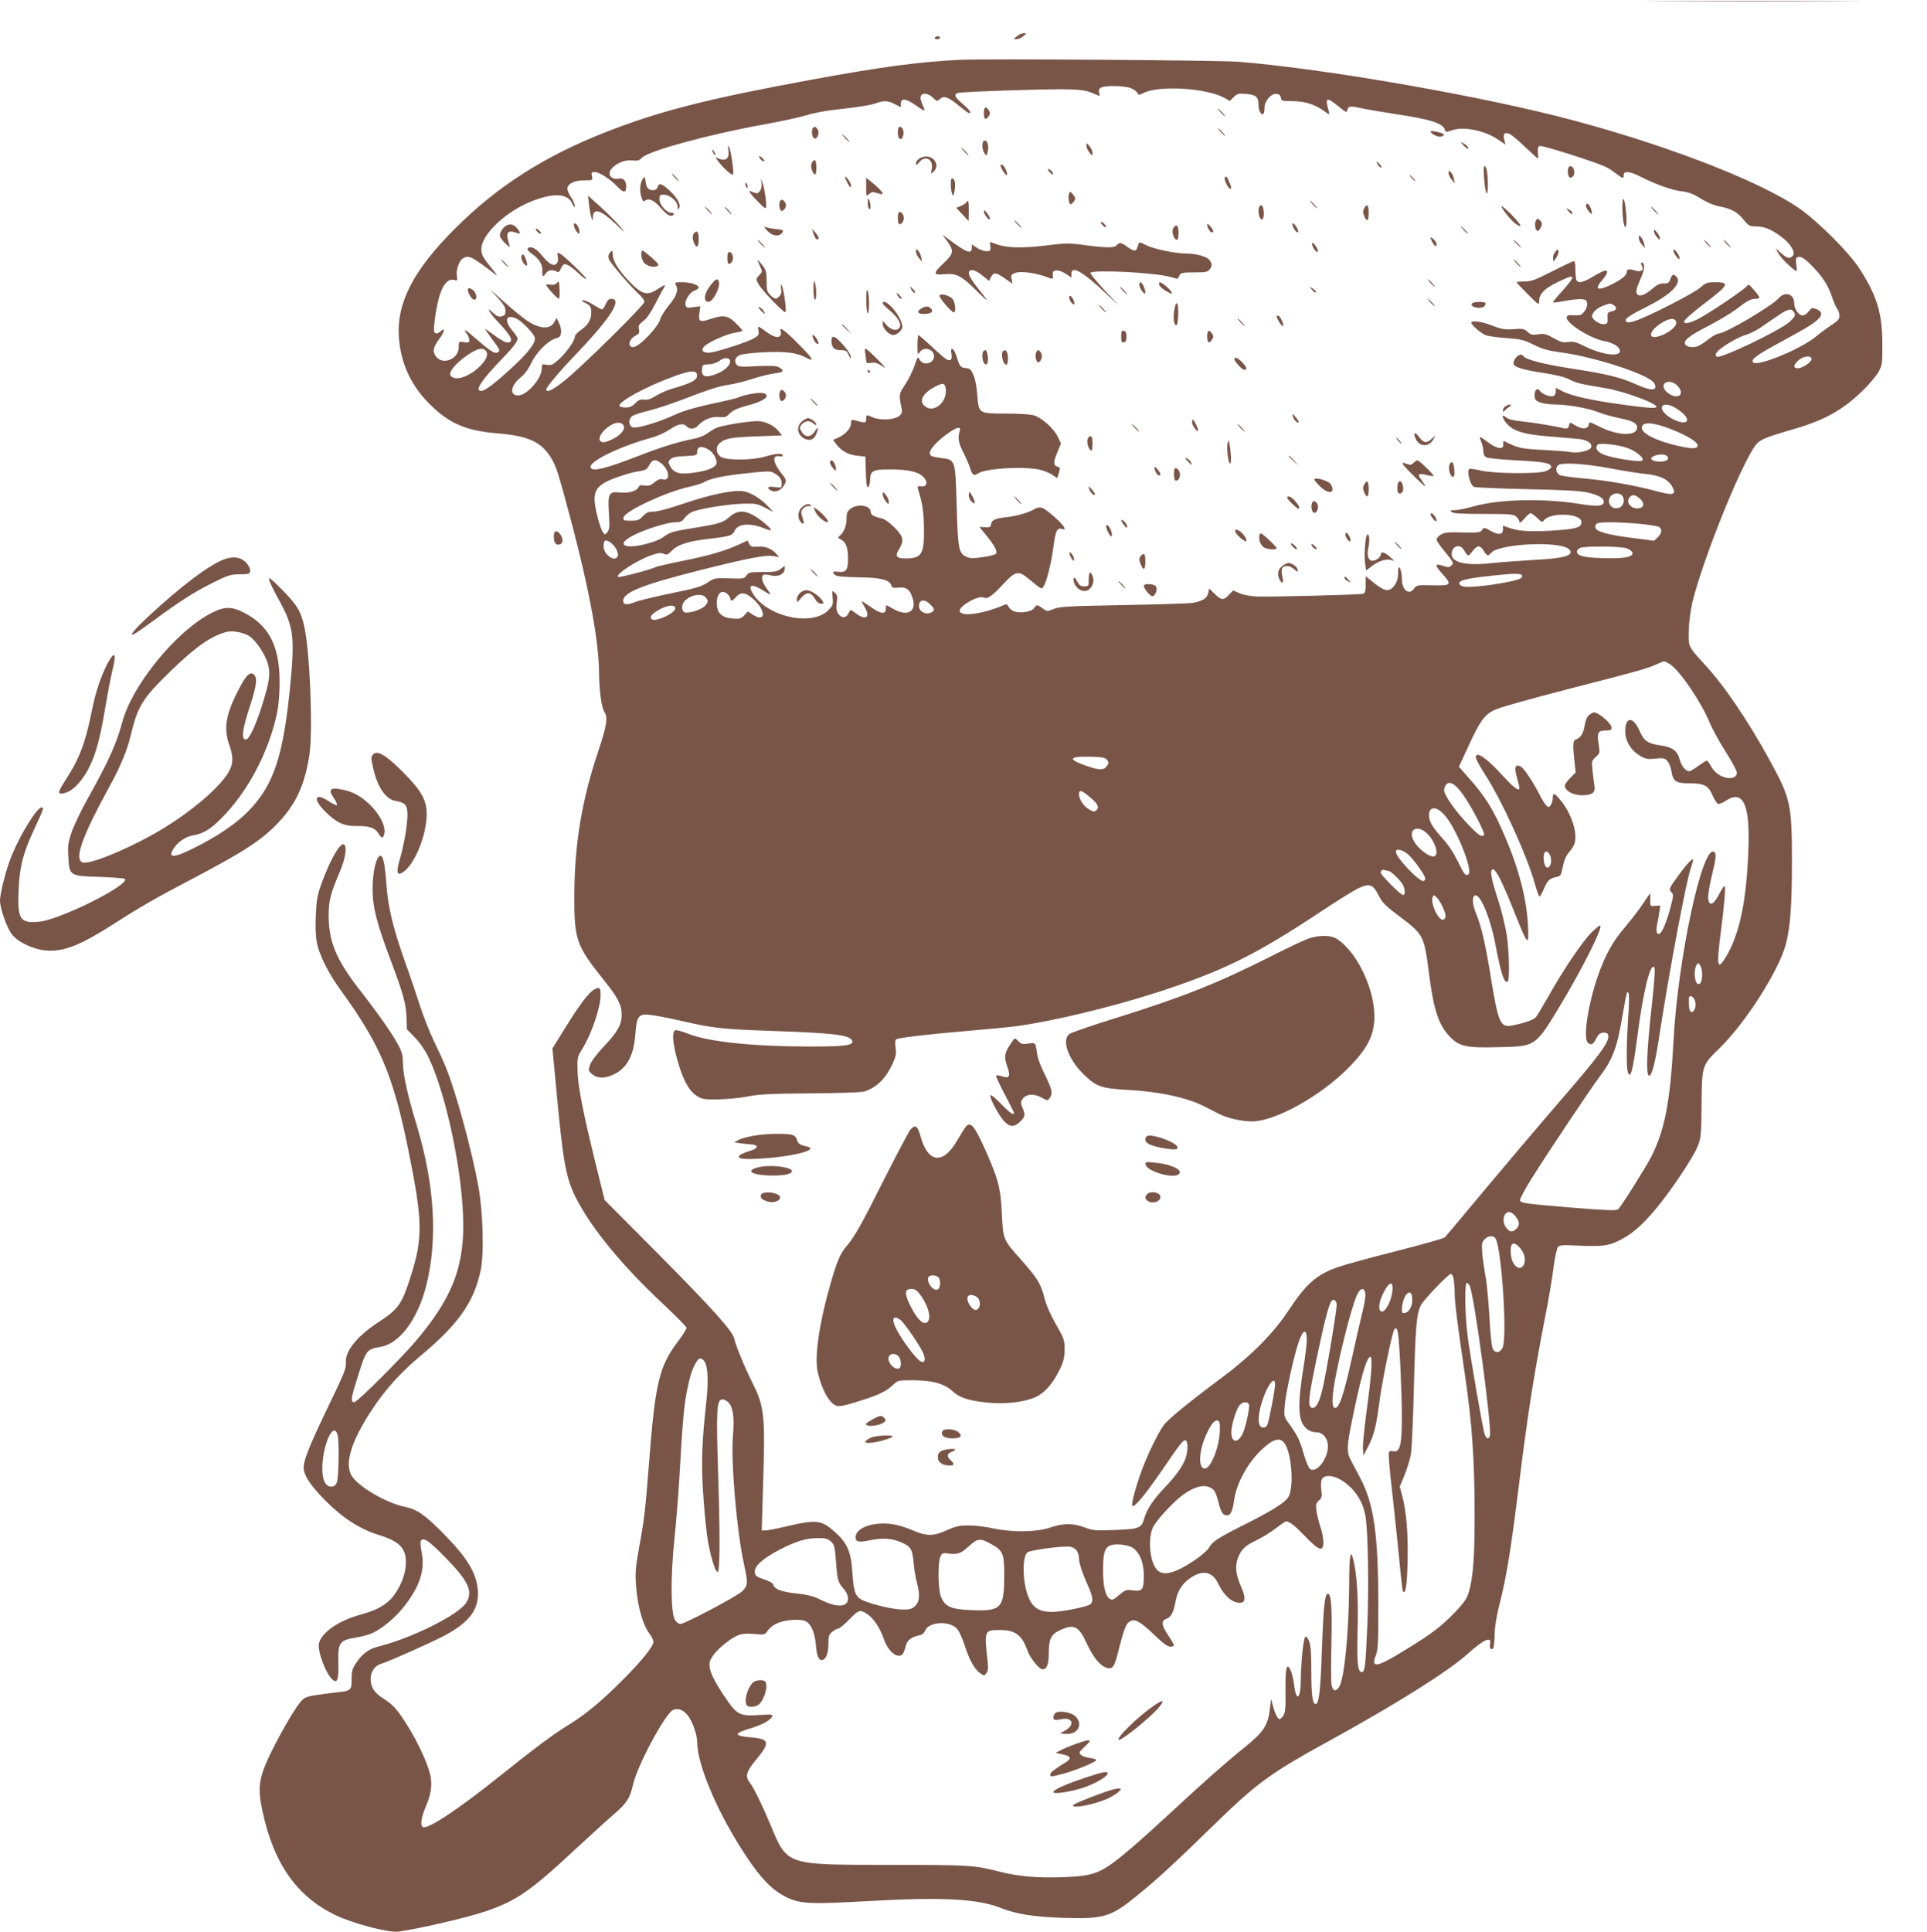 <?xml version="1.0" standalone="no"?>
<!DOCTYPE svg PUBLIC "-//W3C//DTD SVG 20010904//EN"
 "http://www.w3.org/TR/2001/REC-SVG-20010904/DTD/svg10.dtd">
<svg version="1.0" xmlns="http://www.w3.org/2000/svg"
 width="1277pt" height="1280pt" viewBox="0 0 1277 1280"
 preserveAspectRatio="xMidYMid meet">
<g transform="translate(0,1280) scale(0.1,-0.1)"
fill="#795548" stroke="none">
<path d="M11038 12793 c321 -2 843 -2 1160 0 317 1 55 2 -583 2 -638 0 -898
-1 -577 -2z"/>
<path d="M6739 12560 c-24 -19 -24 -19 -3 -20 12 0 32 9 45 20 24 19 24 19 3
20 -12 0 -32 -9 -45 -20z"/>
<path d="M6195 12550 c-3 -5 3 -10 14 -10 12 0 21 5 21 10 0 6 -6 10 -14 10
-8 0 -18 -4 -21 -10z"/>
<path d="M6370 12404 c-275 -13 -527 -46 -1009 -135 -678 -125 -998 -207
-1351 -346 -404 -159 -717 -359 -995 -638 -274 -273 -386 -489 -372 -715 11
-173 79 -322 202 -445 129 -130 242 -179 450 -196 195 -16 281 -52 344 -143
39 -57 52 -91 101 -271 154 -559 229 -946 230 -1175 1 -113 16 -228 35 -256
25 -39 17 -90 -44 -273 -105 -312 -154 -609 -155 -941 -1 -296 12 -333 192
-559 98 -122 121 -167 122 -234 0 -66 -27 -114 -120 -212 -46 -50 -83 -98 -90
-121 -12 -36 -11 -39 14 -61 34 -29 85 -30 143 -2 88 43 132 123 143 262 11
136 20 145 127 129 43 -7 128 -24 188 -38 197 -46 266 -53 580 -64 429 -15
529 -27 543 -67 9 -30 -51 -37 -293 -37 -368 1 -662 32 -792 84 -40 16 -80 27
-88 24 -22 -9 -19 -74 10 -184 36 -134 77 -214 128 -248 38 -25 47 -27 146
-26 58 1 146 9 196 19 75 15 146 19 415 21 197 1 338 6 358 12 82 27 142 86
188 186 21 47 25 65 19 105 -4 30 -3 51 4 55 17 11 225 35 476 56 132 11 276
25 320 31 234 31 626 125 924 221 441 142 660 250 1088 534 111 74 227 146
258 160 72 33 94 25 132 -51 24 -46 45 -68 138 -137 159 -120 163 -128 195
-380 31 -244 65 -344 144 -423 60 -59 107 -69 322 -63 244 6 238 1 414 294
147 247 271 496 255 512 -3 3 -28 -16 -56 -44 -60 -58 -189 -249 -287 -424
-39 -69 -77 -132 -85 -141 -15 -17 -87 -41 -160 -54 -74 -14 -89 21 -137 318
-35 218 -63 338 -96 419 -26 62 -31 113 -12 124 34 21 104 -143 138 -324 37
-195 59 -260 81 -246 15 9 10 209 -7 316 -9 55 -34 155 -55 222 -49 149 -59
206 -35 206 20 0 64 -88 145 -292 86 -215 94 -223 87 -83 -9 179 -60 377 -152
591 -76 179 -131 268 -248 398 l-58 66 63 136 c77 168 105 206 170 239 30 16
241 75 512 145 461 118 509 132 579 165 35 17 37 17 72 -4 66 -41 210 -252
266 -390 16 -39 63 -124 104 -189 42 -66 76 -129 76 -141 0 -30 -32 -44 -78
-32 -43 12 -75 39 -97 81 -9 17 -20 30 -25 30 -5 0 -30 -16 -56 -35 -25 -19
-52 -35 -60 -35 -23 0 -52 36 -63 78 -16 58 -48 82 -125 93 -87 12 -113 30
-143 101 -41 93 -93 90 -93 -7 0 -65 40 -130 101 -164 35 -20 50 -23 100 -17
51 5 61 3 78 -16 11 -11 23 -41 27 -66 10 -69 30 -82 119 -82 98 0 126 -14
154 -80 12 -28 28 -53 36 -56 7 -3 31 6 53 21 115 76 161 -27 148 -335 -13
-337 -59 -551 -149 -701 -57 -93 -63 -64 -34 161 24 185 34 310 25 310 -4 0
-19 -22 -32 -48 -42 -84 -76 -93 -76 -22 0 21 11 85 25 142 28 114 30 144 14
154 -78 48 -241 -711 -269 -1256 -22 -401 -57 -586 -148 -765 -35 -69 -200
-331 -219 -347 -12 -10 -69 -8 -297 10 -324 27 -346 30 -353 49 -3 7 32 73 78
146 109 174 388 592 450 674 84 110 115 191 149 392 29 168 31 174 41 164 6
-6 6 -67 -1 -159 -11 -167 -13 -328 -4 -361 17 -64 35 -1 64 227 38 294 85
489 112 462 8 -8 3 -80 -18 -274 -31 -280 -37 -439 -17 -445 18 -6 41 79 68
257 64 420 179 1032 210 1119 8 24 15 48 15 54 0 18 -46 -31 -105 -114 -55
-76 -57 -81 -40 -99 16 -17 16 -23 -4 -98 -23 -90 -54 -166 -71 -177 -20 -12
-28 13 -19 58 5 23 12 61 15 85 l7 42 -34 -2 c-34 -3 -34 -3 -33 40 0 23 0 42
-1 42 -2 0 -22 -29 -45 -64 -23 -36 -77 -106 -120 -157 -84 -98 -132 -185
-182 -328 -64 -185 -98 -407 -66 -439 20 -20 36 -13 55 26 13 27 25 38 46 40
18 2 29 -2 33 -13 16 -42 -48 -129 -362 -491 -99 -115 -299 -351 -444 -524
-144 -173 -268 -321 -275 -328 -6 -7 -151 -48 -321 -91 -170 -43 -342 -90
-381 -104 -149 -51 -217 -111 -338 -295 -98 -148 -246 -297 -440 -441 -233
-174 -362 -280 -388 -320 -40 -61 -102 -188 -140 -291 -41 -111 -72 -228 -63
-237 13 -13 80 67 187 222 136 199 153 220 167 211 18 -11 14 -86 -8 -135 -23
-50 -64 -106 -131 -176 -77 -82 -118 -143 -135 -201 -20 -70 -31 -75 -201 -81
-121 -5 -138 -4 -195 17 -78 29 -141 29 -233 -2 -90 -30 -249 -31 -375 -4 -47
11 -119 19 -160 19 -63 0 -86 -5 -144 -31 -89 -41 -136 -41 -228 -1 -38 17
-97 35 -130 40 -126 20 -248 -22 -248 -86 0 -32 19 -36 101 -19 79 16 141 12
204 -16 60 -26 72 -45 79 -130 3 -41 13 -100 21 -130 23 -85 20 -132 -11 -161
-22 -20 -35 -24 -88 -23 -60 2 -183 30 -251 58 -55 23 -68 54 -76 182 -8 139
-33 199 -112 270 -94 85 -125 88 -334 39 -58 -14 -116 -25 -130 -25 l-25 0 8
278 c16 492 11 539 -74 709 -51 102 -107 240 -116 283 -10 50 -146 201 -499
557 l-360 362 -59 238 c-85 345 -120 525 -121 624 -2 81 0 89 32 140 61 98
121 275 121 356 0 50 -6 56 -41 38 -36 -19 -98 -100 -197 -261 l-81 -130 25
-265 c45 -489 64 -592 130 -724 102 -202 310 -455 584 -710 82 -77 150 -146
150 -153 0 -7 -24 -45 -54 -85 -129 -171 -154 -275 -196 -822 -24 -308 -31
-366 -67 -560 -20 -112 -24 -157 -19 -228 10 -148 44 -270 92 -334 13 -17 24
-41 24 -51 0 -30 -76 -124 -197 -246 -144 -145 -247 -231 -365 -304 -108 -67
-210 -143 -458 -341 -272 -218 -472 -350 -506 -337 -22 8 -14 63 21 145 38 90
43 160 15 241 -31 93 -95 220 -161 320 -55 84 -78 108 -148 153 -51 33 -74 69
-75 121 -1 48 27 90 68 102 46 13 307 129 407 180 184 94 251 186 234 323 -13
110 -77 210 -236 370 -118 118 -166 151 -248 168 -122 25 -308 134 -351 206
-49 80 -1 234 139 443 86 130 192 247 319 352 252 210 354 357 398 569 22 106
15 380 -15 548 -44 243 -151 636 -219 800 -16 39 -52 117 -80 175 -28 58 -69
164 -92 235 -23 72 -66 200 -97 285 -79 223 -112 360 -123 515 -9 130 -21 185
-39 185 -27 0 -53 -110 -52 -225 0 -115 29 -227 121 -470 83 -220 101 -287
104 -382 l2 -72 56 -58 c34 -36 68 -86 90 -133 120 -255 228 -781 228 -1111 0
-291 -84 -493 -319 -769 -102 -119 -384 -400 -403 -400 -27 0 -23 26 28 186
50 158 56 166 143 180 128 20 249 182 306 408 77 306 55 669 -65 1066 -58 189
-90 334 -90 406 0 49 -6 74 -30 119 -38 72 -129 203 -259 370 -155 200 -203
317 -203 490 0 97 11 141 76 295 35 83 47 162 26 175 -25 16 -93 -102 -150
-260 -27 -76 -33 -109 -37 -207 -4 -73 -1 -141 6 -180 17 -87 76 -205 162
-323 257 -355 343 -556 443 -1045 98 -483 100 -590 15 -855 -55 -173 -81 -211
-207 -292 -139 -90 -223 -190 -220 -265 2 -49 -4 -62 -127 -318 -127 -265
-161 -353 -151 -402 9 -48 55 -112 143 -201 113 -114 229 -189 353 -227 150
-46 191 -97 177 -219 -8 -65 -47 -150 -93 -201 -46 -50 -103 -80 -209 -109
-141 -39 -253 -116 -271 -188 -12 -48 43 -199 88 -240 33 -30 43 -3 40 108 -3
138 7 152 121 170 34 6 80 18 102 28 69 31 161 108 218 184 101 131 134 238
111 353 -6 32 -9 65 -7 71 13 34 52 9 163 -105 155 -158 186 -225 140 -300
-49 -80 -359 -235 -586 -292 -58 -14 -104 -48 -141 -104 -29 -42 -33 -57 -33
-112 0 -75 -3 -77 -110 -88 -36 -4 -96 -12 -133 -18 -62 -10 -72 -15 -102 -52
-46 -57 -156 -253 -212 -376 -58 -131 -65 -194 -34 -338 74 -346 223 -561 476
-687 115 -57 360 -122 426 -113 145 21 460 94 579 135 201 69 295 133 590 408
96 89 209 192 252 229 92 79 112 110 133 202 29 127 209 464 264 494 29 15 67
3 95 -31 33 -39 66 -130 66 -182 1 -154 140 -479 326 -757 98 -148 171 -222
260 -267 98 -48 151 -51 562 -28 479 27 714 14 866 -47 101 -40 222 -59 416
-65 266 -8 311 5 487 149 125 101 247 213 488 448 307 300 386 358 798 584
436 240 778 455 905 570 106 96 161 119 146 61 -6 -25 10 -43 22 -24 4 7 8 49
9 93 1 53 13 123 34 205 43 168 73 351 121 736 61 495 100 750 180 1162 22
110 47 257 55 325 10 71 22 129 30 137 10 10 33 13 87 10 197 -9 239 -6 308
27 90 43 157 100 251 212 103 123 251 345 280 419 21 53 23 75 25 273 2 261 2
262 118 374 172 167 395 516 441 691 29 112 40 260 40 540 0 387 -8 424 -148
679 -143 262 -306 502 -437 641 -67 71 -91 104 -96 131 -11 61 3 213 30 309
81 297 296 829 397 987 35 54 56 64 262 124 211 61 332 129 468 263 42 42 87
96 100 121 22 41 24 56 23 185 0 199 -37 318 -150 493 -69 108 -272 311 -397
399 -270 190 -955 450 -1622 617 -615 153 -1575 316 -2100 357 -130 10 -1663
21 -1835 13z m1124 -188 c19 -8 38 -22 43 -31 9 -16 12 -16 41 -1 102 53 425
32 539 -34 l33 -19 26 26 c22 22 32 25 79 21 69 -6 85 -19 85 -73 0 -40 19
-73 33 -58 4 3 7 21 7 39 0 45 44 96 79 92 18 -2 27 -10 29 -25 3 -21 8 -23
71 -23 84 0 151 -20 209 -61 44 -32 45 -32 38 -8 -27 95 -17 100 64 34 48 -39
55 -43 58 -26 5 28 21 31 88 15 32 -7 135 -25 227 -39 235 -35 318 -61 332
-104 5 -17 8 -18 48 -4 77 27 218 -2 305 -62 l50 -34 -9 31 c-11 41 1 56 36
40 13 -6 60 -45 103 -87 44 -41 81 -75 83 -75 3 0 3 17 1 39 -3 28 0 40 12 44
16 6 381 -110 439 -140 18 -8 48 -29 68 -44 44 -34 49 -35 49 -9 0 29 39 26
110 -10 103 -52 210 -90 270 -97 34 -3 74 -15 97 -29 83 -50 110 -62 168 -74
73 -15 111 -37 153 -90 30 -36 37 -40 78 -40 55 0 103 -20 169 -69 62 -47 95
-102 76 -125 -20 -23 -36 -20 -77 16 l-37 33 16 -30 c14 -27 66 -82 109 -114
17 -12 17 -10 12 33 -5 36 -3 47 9 52 22 8 46 -7 101 -64 64 -66 102 -125 126
-198 11 -34 27 -70 35 -80 8 -10 15 -31 15 -46 0 -22 -10 -34 -52 -61 -29 -19
-75 -53 -103 -76 -100 -84 -388 -202 -417 -172 -17 16 16 43 128 105 46 25
122 67 169 93 152 83 187 127 124 154 -30 12 -33 11 -53 -14 -12 -15 -29 -27
-38 -27 -29 0 -58 41 -58 82 0 60 -61 80 -102 33 -46 -53 -356 -235 -399 -235
-10 0 -37 -15 -62 -34 -24 -19 -54 -39 -65 -45 -30 -16 -77 -14 -92 4 -21 25
21 60 154 127 65 34 146 82 180 108 76 58 98 70 130 70 34 0 33 8 -11 59 -30
36 -38 40 -45 27 -11 -20 -253 -183 -326 -220 -50 -26 -92 -34 -92 -18 0 12
56 62 145 129 150 114 159 133 64 133 -55 0 -65 -3 -102 -36 -45 -38 -342
-191 -428 -219 -39 -13 -54 -14 -62 -6 -16 17 13 37 150 106 151 77 222 152
181 193 -19 19 -28 14 -39 -18 -9 -25 -16 -29 -44 -28 -25 1 -44 -8 -76 -36
-50 -42 -87 -55 -100 -35 -10 17 -6 36 27 112 24 55 25 97 3 97 -6 0 -6 -6 0
-18 17 -33 -2 -47 -45 -34 -40 12 -54 9 -54 -12 0 -21 -41 -53 -109 -85 -87
-41 -107 -28 -51 36 36 41 40 68 9 58 -12 -4 -47 -22 -78 -41 -61 -37 -95 -43
-105 -18 -3 9 -6 40 -6 70 0 30 -4 54 -9 54 -6 0 -70 -30 -143 -67 -114 -58
-140 -68 -185 -68 -29 0 -53 -2 -53 -5 0 -3 34 -39 75 -80 74 -74 75 -74 75
-44 0 45 33 80 109 118 134 67 142 58 45 -51 -37 -40 -65 -75 -63 -77 2 -2 38
2 79 10 41 8 91 13 110 12 29 -3 35 -7 38 -29 2 -14 -6 -37 -19 -53 -19 -24
-27 -27 -68 -25 -35 3 -47 0 -49 -13 -7 -37 155 -141 250 -158 61 -12 103 -39
103 -66 0 -41 -122 -24 -234 32 -58 29 -76 33 -109 28 -34 -5 -49 -1 -97 26
-49 28 -62 31 -102 25 -39 -6 -49 -3 -69 16 -20 18 -34 22 -67 20 -82 -7 -103
-4 -169 22 -64 26 -138 36 -138 19 0 -15 64 -70 95 -83 17 -6 79 -15 138 -19
96 -7 117 -12 182 -45 59 -29 96 -39 180 -50 208 -28 539 -132 608 -193 9 -8
17 -23 17 -34 0 -28 -42 -23 -129 16 -101 46 -198 69 -432 105 -181 28 -300
59 -314 82 -17 27 -65 -11 -65 -51 0 -21 66 -41 192 -60 91 -14 148 -28 180
-45 46 -23 70 -29 233 -56 129 -21 360 -107 341 -127 -9 -9 -72 -4 -236 19
-195 27 -325 56 -382 85 l-48 24 0 -24 c0 -16 -7 -27 -20 -31 -19 -6 -73 16
-85 35 -15 24 -35 9 -35 -26 0 -31 4 -37 35 -50 19 -7 63 -14 98 -14 84 0 222
-24 289 -51 29 -12 93 -30 143 -40 90 -18 119 -36 113 -69 -10 -52 -134 -45
-250 14 -65 33 -67 33 -70 12 -4 -29 -41 -32 -84 -7 -43 26 -40 26 -47 0 -4
-16 -11 -20 -29 -17 -77 17 -205 38 -281 46 -60 6 -94 15 -107 27 -36 33 -24
-13 13 -50 44 -44 114 -64 267 -76 69 -6 154 -13 188 -16 68 -5 107 -29 96
-58 -8 -21 -81 -38 -129 -31 -22 4 -107 11 -190 15 -149 8 -165 12 -258 59 -4
2 -6 -7 -5 -20 5 -37 -35 -35 -90 4 -73 53 -73 53 -57 14 8 -20 15 -49 15 -65
0 -20 7 -34 20 -41 11 -6 100 -15 198 -20 181 -9 232 -18 232 -44 0 -8 -17
-20 -37 -28 -55 -19 -348 -16 -433 5 -35 8 -68 13 -72 11 -20 -12 4 -108 30
-120 9 -4 168 -11 352 -15 246 -5 353 -11 404 -23 72 -16 109 -39 104 -65 -5
-25 -47 -28 -158 -10 -243 39 -531 32 -705 -16 -49 -14 -105 -25 -124 -25 -28
0 -32 -2 -22 -12 9 -10 65 -13 210 -13 182 0 201 -2 220 -19 12 -11 21 -26 21
-35 0 -9 12 -1 31 22 17 20 36 37 42 37 6 0 26 -14 44 -32 30 -29 34 -30 45
-15 43 55 248 46 248 -11 0 -33 -26 -44 -132 -53 -169 -14 -277 -11 -335 10
l-53 18 0 -24 c0 -36 -28 -40 -80 -11 -45 25 -47 25 -58 7 -11 -17 -23 -19
-130 -17 -99 3 -122 0 -145 -15 -15 -9 -27 -24 -27 -31 0 -8 19 -38 43 -66 73
-91 72 -89 55 -107 -13 -13 -22 -13 -52 -3 -58 19 -61 8 -12 -47 71 -78 66
-84 -60 -81 -101 2 -108 1 -122 -20 -33 -50 -82 -13 -82 63 0 28 -6 59 -12 68
-11 15 -13 10 -13 -30 0 -34 -7 -57 -23 -80 -35 -49 -66 -44 -149 25 l-43 34
0 -55 c0 -44 -4 -57 -17 -61 -24 -7 -620 -22 -708 -18 -40 2 -88 11 -112 22
l-41 18 -28 -29 c-36 -38 -50 -37 -95 7 l-36 35 -6 -30 c-7 -34 -38 -54 -101
-65 -22 -4 -229 -11 -460 -15 -369 -7 -426 -10 -464 -26 -43 -17 -44 -17 -72
4 -36 26 -42 26 -57 2 -15 -23 -84 -36 -128 -23 -16 4 -34 18 -40 30 -6 15
-15 20 -25 16 -145 -63 -300 -84 -300 -40 0 34 127 104 158 87 25 -13 58 10
135 94 71 77 96 84 150 41 105 -86 98 -82 112 -62 19 25 52 156 65 256 15 115
24 134 56 126 22 -6 24 -5 15 12 -17 31 -120 121 -147 128 -14 4 -34 0 -47 -8
-33 -22 -115 -46 -182 -54 -81 -9 -103 -19 -107 -46 -3 -20 -8 -23 -40 -21
l-38 2 45 -55 c54 -66 76 -106 66 -122 -4 -7 -43 -17 -87 -23 -66 -10 -86 -9
-110 2 -51 25 -56 49 -64 336 -10 315 -7 306 -107 319 -59 8 -68 12 -71 31 -4
26 59 92 135 142 47 32 71 35 64 10 -15 -51 -11 -79 22 -145 19 -38 40 -86 46
-106 15 -47 24 -53 54 -34 48 32 285 47 398 26 29 -6 70 -21 89 -34 l36 -24
11 35 c9 31 9 36 -7 40 -30 8 -31 31 -4 94 l25 61 -21 44 c-27 55 -106 127
-158 142 -22 7 -102 12 -186 12 -182 0 -180 -1 -190 125 -3 51 -14 106 -25
131 -16 36 -24 43 -52 46 -34 3 -39 9 -60 77 -18 56 -43 70 -34 18 8 -42 -7
-55 -38 -34 -12 8 -56 46 -98 86 -42 39 -80 71 -83 71 -3 0 -6 -30 -6 -67 0
-64 1 -66 16 -45 27 39 94 19 94 -28 0 -50 -74 -66 -96 -22 -11 22 -13 20 -33
-39 -11 -34 -39 -91 -62 -126 -43 -65 -43 -66 -24 -158 5 -23 2 -35 -15 -50
-29 -26 -123 -32 -174 -11 -48 20 -46 21 -46 -10 0 -28 -6 -28 -77 -8 -20 5
-23 3 -23 -19 0 -33 -34 -72 -82 -95 l-37 -17 25 -33 c33 -42 77 -65 139 -72
l50 -5 3 -103 c2 -76 6 -102 15 -99 7 2 12 23 13 47 2 61 18 70 130 70 116 0
185 -14 219 -46 36 -34 31 -70 -9 -66 -26 3 -28 1 -22 -20 29 -91 37 -147 39
-253 3 -177 -14 -205 -124 -205 -60 0 -70 15 -40 63 34 56 28 83 -32 143 -30
30 -65 55 -82 59 -54 12 -75 24 -75 44 0 43 -88 56 -134 20 -21 -17 -26 -29
-26 -65 0 -47 -17 -91 -45 -114 -14 -12 -13 -14 7 -24 34 -17 48 -54 48 -127
0 -77 -12 -93 -65 -87 -38 4 -44 -2 -20 -22 11 -9 59 -13 153 -15 147 -1 209
-17 219 -54 4 -15 12 -18 48 -14 52 6 78 -15 95 -77 23 -85 -39 -116 -129 -65
-23 14 -45 25 -47 25 -2 0 -4 -11 -4 -25 0 -38 -37 -32 -103 16 -32 22 -57 38
-57 35 0 -3 9 -20 20 -38 41 -68 8 -92 -57 -42 -19 14 -36 24 -37 23 -2 -2 -9
-14 -15 -26 -15 -30 -46 -29 -66 1 -12 18 -14 37 -10 73 6 40 4 51 -13 66 -19
17 -19 17 -14 -33 4 -46 2 -52 -30 -84 -108 -108 -404 -43 -498 110 -37 60
-10 70 63 24 26 -16 50 -30 52 -30 3 0 -8 19 -25 42 -31 43 -39 83 -18 90 7 3
30 0 50 -5 45 -11 88 10 88 44 l0 20 -26 -20 c-23 -18 -41 -21 -119 -21 -85 0
-94 -2 -108 -22 -14 -22 -20 -23 -113 -20 -97 3 -101 2 -147 -29 -40 -26 -78
-37 -235 -69 -103 -21 -211 -47 -240 -58 -58 -23 -82 -20 -82 8 0 56 132 107
520 205 313 78 421 99 474 91 l40 -7 -20 22 c-32 35 -72 51 -122 47 -39 -3
-48 0 -57 19 l-11 22 -51 -24 c-95 -44 -204 -76 -374 -110 -94 -19 -175 -38
-181 -41 -22 -14 -242 -72 -251 -67 -24 15 120 109 218 144 46 16 64 18 82 10
21 -10 28 -7 57 22 40 40 109 62 251 78 130 15 148 20 163 52 24 50 105 55
208 12 49 -20 42 -2 -18 46 -101 80 -161 89 -223 35 -43 -39 -70 -47 -249 -76
-129 -20 -149 -27 -197 -63 -34 -24 -151 -57 -206 -57 -74 0 -66 33 20 76 74
38 224 84 272 84 34 0 46 5 59 25 9 13 30 32 48 41 42 22 243 55 348 57 76 2
91 -1 140 -27 l55 -28 -35 37 c-51 53 -116 93 -164 100 -66 10 -214 -20 -391
-80 -97 -33 -178 -55 -204 -55 -35 0 -48 -6 -71 -30 -24 -26 -35 -30 -80 -30
-47 0 -51 2 -48 21 6 42 290 174 442 205 39 9 81 22 93 30 36 23 126 42 285
59 116 13 151 14 170 5 42 -22 58 -43 58 -73 0 -29 0 -30 -45 -24 -50 7 -61
-6 -20 -25 29 -13 69 8 87 48 10 21 7 29 -20 63 -61 76 -68 128 -16 118 15 -3
23 0 21 7 -5 15 -50 11 -117 -9 -80 -25 -256 -26 -293 -2 -32 21 -37 65 -9 90
35 32 79 40 245 46 l169 6 -22 28 c-30 38 -91 67 -140 67 -64 0 -238 -29 -273
-45 -18 -8 -46 -26 -64 -39 -17 -13 -60 -29 -95 -35 -93 -18 -216 -56 -368
-116 -205 -79 -289 -100 -305 -75 -24 38 187 142 416 204 31 9 79 32 108 51
54 37 91 44 111 20 18 -21 54 -19 76 6 34 38 93 62 140 56 34 -3 47 0 61 15
25 28 59 44 133 63 107 28 153 66 96 81 -26 6 -129 -12 -159 -28 -10 -5 -91
-25 -179 -43 -107 -23 -186 -46 -237 -69 -120 -56 -267 -99 -291 -86 -25 13
-26 52 -2 72 9 8 58 24 107 36 50 12 144 43 210 68 199 76 257 95 325 105 36
5 108 23 160 40 52 17 119 33 148 36 56 6 63 19 21 41 -17 9 -57 10 -144 6
-103 -6 -122 -4 -133 9 -19 23 -11 50 20 64 14 7 86 16 159 19 145 7 219 -2
282 -36 61 -33 44 -4 -57 96 -88 89 -126 115 -112 78 4 -9 1 -22 -5 -30 -13
-16 -48 -4 -94 30 -53 39 -55 40 -49 7 6 -26 2 -33 -27 -51 -38 -23 -223 -84
-285 -95 -51 -8 -75 12 -47 40 28 29 154 84 205 91 26 4 48 10 48 13 0 4 -20
27 -45 51 -52 51 -82 55 -169 26 -68 -23 -80 -17 -71 40 l6 45 -45 -6 c-38 -6
-47 -4 -52 10 -11 27 23 86 56 98 17 6 30 17 30 23 0 17 -55 34 -112 34 -46 0
-48 -1 -38 -21 17 -32 4 -70 -49 -134 -26 -33 -51 -72 -55 -87 -12 -53 -141
-188 -180 -188 -39 0 -29 53 14 75 25 13 29 20 24 43 -5 24 0 33 29 55 23 17
51 58 82 119 26 51 52 99 57 106 16 19 -3 14 -37 -9 -77 -53 -111 -43 -205 57
-66 71 -100 129 -100 171 0 25 -1 26 -16 11 -11 -11 -15 -25 -10 -43 6 -23
141 -181 210 -244 14 -14 26 -32 26 -41 0 -22 -417 -433 -530 -523 -77 -61
-120 -82 -120 -58 0 16 81 113 199 236 231 243 308 365 231 365 -15 0 -26 -11
-36 -35 -8 -19 -19 -35 -24 -35 -5 0 -31 14 -57 30 -26 17 -56 30 -67 30 -16
0 -12 -5 14 -18 29 -14 36 -23 38 -54 4 -49 -20 -92 -68 -124 -22 -15 -40 -34
-40 -43 0 -27 -53 -102 -104 -150 -42 -38 -52 -43 -82 -38 -33 6 -34 5 -34
-27 0 -64 -99 -176 -156 -176 -60 0 -51 65 17 120 25 20 51 55 70 95 34 72
112 150 163 163 25 7 32 14 34 39 2 18 -4 46 -14 64 l-16 33 -14 -27 c-27 -51
-96 -48 -179 7 -28 18 -100 77 -160 131 -94 84 -101 89 -47 33 48 -52 62 -73
62 -97 0 -25 -5 -32 -26 -37 -19 -5 -32 0 -55 22 -55 53 -29 4 35 -63 68 -73
91 -108 81 -123 -12 -20 -44 -9 -104 35 -34 25 -63 45 -66 45 -2 0 18 -29 45
-66 54 -70 58 -81 35 -90 -19 -8 -49 12 -141 92 -71 62 -91 72 -59 30 8 -11
15 -29 15 -39 0 -17 -5 -19 -35 -14 -35 6 -35 6 -35 -33 0 -78 -104 -122 -150
-63 -26 33 -21 61 21 117 34 46 41 80 11 53 -22 -20 -38 -22 -45 -4 -6 17 10
139 28 210 26 101 63 145 108 131 17 -5 19 -3 15 21 -8 41 12 104 38 122 39
25 55 18 224 -111 8 -6 -3 12 -26 39 -64 79 -74 97 -74 135 0 97 165 252 340
319 145 56 234 49 264 -21 11 -24 15 -28 15 -13 1 11 -10 37 -24 57 -14 20
-25 46 -25 57 0 33 46 56 111 56 58 0 58 0 52 27 -5 25 -2 28 19 28 29 0 100
-45 147 -94 44 -46 61 -46 61 -2 0 40 -21 60 -53 52 -14 -3 -32 0 -43 8 -52
38 47 122 134 113 36 -4 48 -1 66 18 46 46 438 153 806 220 107 19 231 46 275
59 44 14 123 30 175 36 188 22 256 32 295 46 54 19 79 18 125 -6 l40 -20 0 25
c0 38 37 32 105 -17 42 -30 56 -36 51 -22 -26 60 -29 73 -23 88 10 24 47 19
79 -11 26 -25 29 -26 47 -9 26 24 55 14 126 -45 33 -27 63 -49 67 -49 19 0 4
22 -42 61 -53 44 -61 64 -32 73 31 9 640 29 745 24 75 -3 115 -10 150 -26 48
-21 48 -21 42 -1 -12 37 11 49 97 49 45 0 93 -6 112 -14z m3197 -1436 c28 -16
23 -37 -11 -43 -27 -6 -29 -10 -27 -44 2 -34 -1 -38 -24 -41 -27 -3 -79 31
-79 53 0 23 34 55 75 70 49 17 43 17 66 5z m1199 -51 c10 -18 6 -26 -29 -60
-61 -57 -466 -251 -485 -232 -17 17 1 38 68 82 41 26 94 53 119 60 25 6 74 30
109 54 34 24 87 60 117 80 60 42 85 46 101 16z m-8462 -43 c35 -19 108 -95
116 -122 9 -31 -40 -97 -146 -195 -117 -108 -184 -159 -209 -159 -45 0 -3 65
131 205 82 85 110 121 110 143 0 6 -16 29 -35 52 -59 70 -40 114 33 76z m7680
-23 c4 -25 -48 -68 -105 -88 -96 -33 -76 41 27 96 44 23 74 21 78 -8z m-7888
-188 c18 -22 5 -56 -37 -99 -73 -74 -171 -105 -197 -64 -14 24 33 81 113 136
65 44 100 52 121 27z m8785 -55 c0 -19 -62 -60 -91 -60 -33 0 -30 23 7 55 34
28 84 32 84 5z m-7167 -11 c5 -27 -37 -67 -94 -88 -69 -26 -97 -17 -92 32 3
30 5 32 45 33 26 1 53 10 70 23 32 24 66 24 71 0z m-221 -85 c14 -37 -25 -60
-162 -99 -33 -9 -81 -31 -108 -47 -34 -22 -56 -29 -78 -26 -24 4 -37 -1 -59
-24 -20 -20 -38 -28 -64 -28 -19 0 -37 4 -40 9 -16 26 175 130 359 197 102 37
143 42 152 18z m6498 -79 c49 -48 17 -92 -44 -60 -58 30 -64 85 -9 85 17 0 39
-10 53 -25z m-4847 -28 c7 -77 -70 -148 -127 -116 -54 30 -37 84 42 129 66 38
81 36 85 -13z m4832 -118 c51 -31 80 -60 80 -81 0 -37 -101 -6 -149 45 -47 51
2 76 69 36z m-6971 -113 c19 -23 -6 -61 -59 -90 -26 -14 -57 -26 -69 -26 -51
0 -29 62 39 108 38 25 72 28 89 8z m6941 -28 c110 -43 180 -86 180 -109 0 -26
-43 -25 -163 5 -127 33 -207 76 -207 112 0 41 73 38 190 -8z m-292 -124 c62
-20 121 -69 105 -85 -14 -14 -203 16 -260 41 -41 18 -55 44 -35 64 11 13 132
0 190 -20z m-6082 -13 c33 -20 60 -71 51 -95 -10 -26 -65 -47 -150 -58 -95
-13 -130 -3 -157 44 -13 25 -13 29 3 45 13 13 38 19 97 21 76 4 80 5 80 27 0
38 30 44 76 16z m6353 -45 c18 -21 -11 -38 -60 -34 -48 3 -62 23 -27 37 34 14
74 13 87 -3z m-6667 -46 c54 -42 62 -118 12 -106 -19 5 -33 0 -57 -20 -24 -20
-38 -25 -64 -21 -26 5 -35 2 -43 -13 -13 -25 -66 -39 -122 -33 -73 8 -81 -7
-73 -136 6 -89 4 -109 -9 -126 -15 -19 -17 -19 -30 -2 -20 26 -56 166 -56 219
0 76 40 111 183 157 37 13 88 26 114 29 33 5 51 13 58 27 27 53 46 58 87 25z
m6298 -35 c74 -14 175 -30 224 -35 99 -10 154 -37 180 -89 26 -50 4 -55 -105
-26 -143 39 -329 72 -484 85 -77 7 -148 17 -157 21 -27 14 -33 50 -12 67 27
20 184 10 354 -23z m68 -177 c22 -22 14 -67 -14 -80 -45 -21 -87 21 -66 66 13
28 58 36 80 14z m116 -19 c29 -23 34 -54 10 -63 -54 -21 -110 34 -72 72 17 17
32 15 62 -9z m-6 -169 c63 -6 122 -15 133 -20 26 -14 24 -42 -6 -70 l-24 -23
-137 18 c-165 20 -247 43 -252 69 -2 10 2 22 10 27 18 12 138 11 276 -1z
m-6810 -126 c28 -20 54 -68 46 -88 -17 -45 -94 8 -94 64 0 43 12 49 48 24z
m6322 -28 c19 -6 36 -19 38 -29 6 -32 -55 -47 -245 -57 -98 -6 -223 -15 -277
-21 -168 -19 -266 3 -266 59 0 58 59 73 85 22 9 -16 20 -30 25 -30 5 0 18 14
30 30 12 17 29 30 39 30 9 0 25 -13 34 -30 21 -35 28 -37 51 -11 46 51 369 75
486 37z m410 -9 c19 -7 36 -19 38 -29 6 -29 -58 -41 -197 -36 -127 4 -171 15
-171 44 0 8 10 19 23 24 33 13 266 11 307 -3z m-694 -178 c3 -6 0 -15 -7 -20
-43 -27 -330 -68 -382 -55 -15 3 -27 13 -27 21 0 23 70 37 290 58 78 8 119 6
126 -4z m-5264 -126 c10 -9 18 -22 18 -30 0 -20 14 -16 38 12 30 34 61 31 110
-11 91 -78 89 -165 -2 -105 l-30 20 -24 -26 c-21 -23 -29 -25 -79 -21 -72 6
-103 37 -103 103 0 65 34 93 72 58z m-148 -19 c22 -21 20 -37 -6 -62 -27 -24
-107 -48 -131 -39 -20 8 -22 46 -4 70 32 42 112 60 141 31z m1491 -49 c32 -31
31 -43 -1 -56 -34 -12 -74 11 -74 45 0 44 37 50 75 11z m-1690 -25 c0 -33
-134 -95 -157 -72 -16 16 4 38 61 68 50 26 96 28 96 4z m2861 -1005 c12 -16
12 -22 0 -39 -20 -31 -52 -30 -140 1 -126 44 -113 64 38 59 73 -2 91 -6 102
-21z m2362 -234 c55 -77 144 -249 137 -262 -13 -20 -36 -5 -108 71 -88 93
-157 193 -157 225 0 13 7 31 16 39 23 24 62 -1 112 -73z m-2482 -7 c57 -46 71
-71 51 -91 -13 -13 -18 -13 -46 2 -36 18 -71 69 -71 103 0 31 16 28 66 -14z
m2360 -128 c75 -86 185 -359 156 -388 -17 -17 -30 -1 -72 86 -25 52 -61 108
-99 149 -69 77 -91 114 -91 156 0 62 52 60 106 -3z m-126 -112 c55 -47 90
-144 56 -157 -31 -12 -114 52 -141 109 -32 68 24 99 85 48z m-126 -139 c33
-25 106 -123 119 -158 4 -11 1 -20 -9 -24 -26 -10 -184 156 -184 194 0 21 39
15 74 -12z m-124 -115 c16 0 80 -62 96 -91 18 -35 18 -69 1 -69 -15 0 -147
133 -147 147 0 16 13 24 28 18 7 -3 18 -5 22 -5z m359 -236 c25 -52 27 -80 6
-87 -30 -12 -87 107 -71 149 6 16 8 15 26 -1 10 -9 28 -37 39 -61z m1721 -445
c0 -46 -8 -69 -25 -69 -24 0 -34 85 -14 122 11 21 12 21 25 3 8 -10 14 -36 14
-56z m-49 -176 c13 -33 0 -78 -21 -78 -11 0 -16 14 -18 53 -2 42 0 52 13 52 8
0 20 -12 26 -27z m-1194 -1425 c33 -36 37 -64 14 -87 -26 -26 -43 -26 -63 -3
-23 26 -30 56 -19 86 13 32 40 34 68 4z m-128 -151 c41 -50 82 -660 48 -727
-18 -36 -51 -38 -66 -3 -6 15 -16 111 -21 213 -6 102 -17 221 -26 265 -8 44
-18 112 -21 151 -5 64 -3 74 16 93 24 24 53 27 70 8z m159 -60 c32 -34 45 -78
33 -110 -22 -57 -80 -19 -88 57 -9 77 13 98 55 53z m-434 -214 c3 -21 6 -63 6
-93 0 -59 21 -222 69 -547 45 -303 63 -555 63 -898 1 -301 -9 -431 -38 -533
-12 -42 -30 -68 -87 -129 -91 -95 -156 -146 -325 -249 -196 -122 -239 -131
-205 -43 15 38 17 82 17 344 -1 468 -30 664 -123 838 -20 38 -46 87 -58 110
-30 54 -29 92 8 272 56 277 96 415 120 415 16 0 8 -121 -26 -368 -14 -106 -25
-214 -23 -240 l3 -47 26 50 c43 82 58 138 79 298 16 124 72 405 96 480 9 27
23 20 28 -15 11 -69 26 -400 26 -555 0 -194 -13 -242 -63 -227 -10 3 -20 -1
-23 -11 -4 -9 5 -118 20 -243 14 -125 35 -326 47 -446 11 -121 23 -224 26
-229 17 -28 28 44 31 201 4 183 -8 325 -35 429 l-17 63 32 77 c17 43 36 105
42 138 6 33 15 238 20 455 10 387 17 476 47 534 19 36 182 206 198 206 7 0 15
-17 19 -37z m-407 -78 c-6 -61 -44 -135 -68 -135 -26 0 -25 50 2 110 40 88 75
101 66 25z m512 37 c30 -56 151 -955 134 -998 -8 -22 -23 -17 -34 13 -13 36
-95 508 -114 658 -17 135 -20 345 -5 345 5 0 14 -8 19 -18z m-691 -55 c2 -15
-6 -67 -18 -115 -12 -48 -42 -177 -66 -287 -62 -283 -93 -369 -123 -351 -15
10 -14 68 4 172 33 185 109 485 146 571 22 51 52 57 57 10z m310 -21 c7 -55
-20 -106 -55 -106 -13 0 -15 9 -11 45 9 80 59 125 66 61z m-500 -47 c3 -26
-66 -443 -93 -557 -21 -92 -43 -134 -69 -130 -32 5 -27 60 32 340 64 303 87
380 110 376 10 -2 18 -14 20 -29z m-198 -237 c0 -26 -11 -117 -25 -202 -29
-182 -32 -283 -9 -340 18 -44 55 -70 99 -70 42 0 75 -41 75 -93 0 -82 -74
-178 -117 -151 -10 6 -29 50 -43 100 -28 96 -41 122 -96 199 -36 49 -36 51
-30 125 6 76 60 324 91 415 30 89 55 96 55 17z m-4003 -130 c33 -21 41 -125
23 -287 -27 -240 -33 -389 -22 -573 6 -103 19 -239 27 -302 17 -120 53 -245
70 -245 16 0 18 221 4 648 -13 425 -10 490 26 495 12 2 31 -8 44 -22 29 -31
39 -102 28 -221 -14 -170 25 -628 73 -847 28 -128 27 -144 -14 -183 -37 -34
-379 -215 -408 -215 -10 0 -26 12 -35 27 -28 42 -30 287 -4 533 11 107 25 276
31 375 24 415 32 503 51 603 21 106 37 157 65 200 16 24 22 26 41 14z m3793
-164 c0 -32 -39 -239 -51 -266 -6 -16 -16 -22 -32 -20 -33 5 -35 71 -3 173 33
106 86 175 86 113z m-173 -134 c7 -19 -23 -156 -43 -195 -32 -64 -74 -58 -74
11 0 49 33 156 56 181 21 23 52 25 61 3z m-193 -169 c-2 -109 -59 -255 -100
-255 -45 0 -40 117 11 228 31 67 53 94 74 90 13 -3 16 -17 15 -63z m-5847 -32
c12 -43 8 -284 -5 -315 -8 -20 -19 -28 -36 -28 -40 0 -61 44 -60 125 3 157 75
312 101 218z m6277 -58 c48 -73 62 -297 22 -357 -24 -36 -111 -90 -286 -178
-172 -86 -217 -115 -236 -151 -16 -32 -112 -103 -194 -144 -74 -37 -125 -38
-155 -3 -46 53 -59 201 -25 277 22 48 142 178 207 222 65 45 120 62 160 48 38
-12 49 -29 69 -107 17 -64 29 -82 55 -82 25 0 37 26 48 104 16 109 90 245 183
332 75 72 123 84 152 39z m377 -243 c86 -55 140 -136 158 -238 17 -99 23 -475
12 -729 -12 -273 -16 -307 -40 -303 -25 5 -30 72 -24 293 5 199 -5 358 -29
452 -18 75 -27 29 -27 -157 -2 -323 -32 -634 -67 -687 -22 -34 -42 -28 -50 14
-4 21 -4 141 -1 268 5 212 0 315 -16 332 -26 25 -36 -62 -47 -367 -9 -271 -19
-360 -41 -360 -21 0 -29 59 -29 216 0 125 -4 173 -15 201 -11 26 -19 33 -26
26 -12 -12 -28 -171 -29 -288 -1 -125 -30 -144 -44 -28 -3 30 -13 71 -21 91
-27 64 -38 27 -36 -128 1 -114 -1 -147 -14 -166 -8 -13 -20 -24 -25 -24 -13 0
-31 36 -45 90 l-12 45 -7 -65 c-13 -112 -41 -155 -175 -263 -110 -88 -273
-232 -461 -407 -91 -84 -210 -192 -265 -239 -218 -187 -251 -201 -486 -209
-165 -5 -283 6 -409 38 -164 42 -200 44 -720 44 -701 1 -680 -6 -796 270 -55
131 -109 241 -135 275 -33 41 -24 73 40 150 97 116 92 140 -33 150 -116 10
-116 26 -2 60 78 23 136 56 144 80 4 12 -11 13 -88 8 -117 -9 -145 3 -204 87
-78 111 -119 187 -123 230 -4 34 1 48 26 82 37 50 123 117 171 133 22 7 60 9
101 5 65 -6 68 -5 85 20 9 15 35 37 58 48 51 26 160 35 196 16 36 -19 60 -76
67 -157 6 -78 21 -108 47 -98 23 9 36 49 36 112 0 46 4 56 26 74 15 12 33 21
40 21 7 0 40 27 73 61 50 51 64 59 83 53 56 -17 113 -90 145 -183 21 -63 64
-111 99 -111 25 0 31 9 50 75 9 30 38 50 87 60 17 3 31 15 37 30 24 62 168 69
215 10 12 -14 33 -62 48 -108 33 -99 63 -153 100 -181 29 -21 29 -21 44 -1 11
15 13 34 8 75 -23 208 -23 210 81 210 102 0 145 -32 181 -132 17 -51 79 -128
101 -128 29 0 42 32 42 106 0 94 15 125 74 153 92 43 124 28 175 -82 43 -94
88 -151 131 -166 40 -14 53 1 75 86 41 163 56 203 79 218 35 23 67 6 163 -85
59 -57 90 -80 108 -80 14 0 25 4 25 9 0 5 -18 36 -41 70 -43 64 -45 94 -8 106
28 9 46 42 58 109 13 71 41 119 94 157 84 61 152 48 191 -35 40 -84 101 -134
153 -124 27 5 27 39 -2 104 -33 75 -41 131 -25 180 21 64 47 91 123 127 39 19
99 55 131 81 33 25 64 46 68 46 23 0 59 -28 129 -101 91 -95 119 -103 119 -36
0 24 -9 70 -20 101 -11 32 -22 79 -26 106 -5 41 -3 50 16 68 20 18 22 27 16
72 -4 30 -2 58 4 70 16 30 76 27 131 -8z m-3386 -404 c24 -21 27 -32 35 -133
9 -125 13 -138 52 -183 17 -20 28 -44 28 -62 0 -60 -73 -64 -182 -9 -46 23
-83 33 -157 41 -103 11 -146 27 -156 57 -4 12 -26 25 -63 37 -50 17 -57 23
-60 47 -5 39 54 92 162 148 107 56 177 78 253 78 50 1 67 -3 88 -21z m1059
-16 c84 -46 91 -63 91 -215 -1 -214 -20 -233 -220 -225 -132 5 -173 23 -199
88 -20 49 -22 226 -4 266 11 25 15 26 61 20 57 -6 75 1 134 55 50 46 71 48
137 11z m944 -28 c47 -35 72 -98 72 -185 0 -92 -10 -105 -75 -96 -40 6 -48 3
-85 -28 -45 -37 -48 -39 -67 -27 -28 18 -43 82 -43 186 0 112 9 147 44 165 32
16 122 7 154 -15z m-373 -17 c8 -12 15 -33 15 -47 0 -35 22 -102 59 -184 34
-76 38 -107 17 -125 -21 -17 -190 -51 -256 -51 -75 0 -119 24 -147 81 -45 90
-54 277 -15 313 19 16 234 45 285 38 15 -3 34 -14 42 -25z"/>
<path d="M6520 12050 c0 -43 13 -50 34 -17 8 12 8 22 0 34 -21 33 -34 26 -34
-17z"/>
<path d="M8090 12055 c13 -14 26 -25 28 -25 3 0 -5 11 -18 25 -13 14 -26 25
-28 25 -3 0 5 -11 18 -25z"/>
<path d="M5384 11946 c-8 -22 -1 -59 13 -63 19 -7 35 34 23 57 -13 23 -28 26
-36 6z"/>
<path d="M5950 11920 c0 -43 23 -57 35 -20 9 27 -3 60 -21 60 -10 0 -14 -12
-14 -40z"/>
<path d="M8090 11925 c13 -14 26 -25 28 -25 3 0 -5 11 -18 25 -13 14 -26 25
-28 25 -3 0 5 -11 18 -25z"/>
<path d="M9480 11929 c0 -15 52 -40 70 -34 31 10 23 20 -25 31 -25 6 -45 7
-45 3z"/>
<path d="M5600 11885 c13 -14 26 -25 28 -25 3 0 -5 11 -18 25 -13 14 -26 25
-28 25 -3 0 5 -11 18 -25z"/>
<path d="M6517 11863 c-12 -11 -8 -58 7 -79 14 -18 15 -18 21 9 12 46 -7 92
-28 70z"/>
<path d="M9699 11836 c14 -14 26 -24 29 -22 7 8 -8 25 -31 37 -21 11 -21 10 2
-15z"/>
<path d="M7200 11834 c0 -12 9 -32 20 -45 19 -24 19 -24 20 -3 0 12 -9 32 -20
45 -19 24 -19 24 -20 3z"/>
<path d="M4827 11805 c7 -53 -14 -74 -58 -58 l-29 11 19 -26 c31 -43 90 -96
98 -88 9 8 -13 160 -26 184 -7 12 -8 6 -4 -23z"/>
<path d="M6390 11795 c13 -14 26 -25 28 -25 3 0 -5 11 -18 25 -13 14 -26 25
-28 25 -3 0 5 -11 18 -25z"/>
<path d="M4720 11805 c0 -5 5 -17 10 -25 5 -8 10 -10 10 -5 0 6 -5 17 -10 25
-5 8 -10 11 -10 5z"/>
<path d="M5030 11763 c0 -13 29 -38 35 -31 3 3 -4 13 -15 23 -11 10 -20 13
-20 8z"/>
<path d="M6110 11758 c-27 -10 -40 -25 -40 -47 0 -8 9 -2 21 13 41 52 98 20
83 -47 -6 -28 -5 -30 9 -18 56 46 -2 125 -73 99z"/>
<path d="M5380 11721 c-11 -21 0 -64 19 -76 7 -4 11 11 11 44 0 53 -12 65 -30
32z"/>
<path d="M9130 11710 c6 -11 16 -20 22 -20 6 0 3 9 -7 20 -10 11 -20 20 -22
20 -2 0 1 -9 7 -20z"/>
<path d="M6630 11705 c0 -14 31 -65 40 -65 14 0 -13 63 -28 68 -7 2 -12 1 -12
-3z"/>
<path d="M9835 11618 c9 -107 24 -135 25 -47 0 78 -9 129 -22 129 -6 0 -7 -30
-3 -82z"/>
<path d="M10397 11694 c-11 -12 -8 -62 5 -70 6 -4 17 1 24 10 20 27 -7 82 -29
60z"/>
<path d="M6955 11660 c10 -11 20 -18 23 -15 7 6 -18 35 -31 35 -5 0 -2 -9 8
-20z"/>
<path d="M9600 11653 c0 -11 9 -31 21 -44 l20 -24 -6 30 c-3 17 -13 37 -21 45
-12 12 -14 12 -14 -7z"/>
<path d="M4470 11625 c13 -14 26 -25 28 -25 3 0 -5 11 -18 25 -13 14 -26 25
-28 25 -3 0 5 -11 18 -25z"/>
<path d="M9355 11620 c10 -11 20 -20 23 -20 3 0 -3 9 -13 20 -10 11 -20 20
-23 20 -3 0 3 -9 13 -20z"/>
<path d="M4262 11618 c-20 -25 -26 -82 -12 -122 10 -30 15 -35 26 -25 23 19
61 1 105 -51 40 -48 70 -62 84 -40 3 6 -3 10 -15 10 -33 0 -80 53 -80 89 0 28
3 31 29 31 40 0 91 -44 91 -78 1 -24 2 -25 11 -9 13 22 -15 70 -71 121 -45 41
-65 45 -73 16 -3 -13 -14 -20 -30 -20 -31 0 -44 16 -49 59 -3 30 -5 32 -16 19z"/>
<path d="M5600 11627 c0 -11 29 -67 35 -67 3 0 5 6 5 14 0 14 -39 67 -40 53z"/>
<path d="M8116 11622 c-6 -10 24 -72 35 -72 12 0 11 5 -5 45 -15 36 -21 41
-30 27z"/>
<path d="M5046 11590 c3 -22 0 -42 -10 -55 -13 -18 -18 -19 -46 -8 -29 11 -30
10 -19 -5 26 -35 93 -102 102 -102 11 0 -1 111 -19 165 -13 39 -13 39 -8 5z"/>
<path d="M5740 11559 c0 -61 0 -62 20 -44 16 14 24 15 51 6 18 -6 34 -9 37 -6
7 6 -24 40 -70 77 l-38 30 0 -63z"/>
<path d="M6301 11578 c0 -23 4 -52 9 -63 6 -17 9 -15 15 16 9 46 4 81 -12 87
-9 2 -13 -9 -12 -40z"/>
<path d="M4940 11576 c0 -8 4 -17 9 -20 5 -4 7 3 4 14 -6 23 -13 26 -13 6z"/>
<path d="M7085 11518 c-8 -21 -3 -68 9 -71 5 -1 15 7 23 19 12 19 11 24 -6 45
-17 21 -20 22 -26 7z"/>
<path d="M3904 11441 c4 -34 11 -72 16 -84 8 -21 9 -21 9 5 2 63 53 47 150
-45 67 -65 70 -67 32 -20 -23 28 -81 86 -128 129 l-86 78 7 -63z"/>
<path d="M5751 11458 c-1 -20 4 -40 9 -43 12 -7 12 32 0 60 -7 16 -9 13 -9
-17z"/>
<path d="M10751 11430 c0 -36 4 -83 8 -105 13 -64 25 -16 17 67 -9 98 -25 123
-25 38z"/>
<path d="M5167 11460 c-7 -27 3 -62 16 -57 21 7 32 36 21 54 -16 25 -31 26
-37 3z"/>
<path d="M6404 11459 c-3 -6 -20 -17 -37 -24 l-30 -12 41 -44 41 -44 1 68 c0
67 -3 77 -16 56z"/>
<path d="M8700 11445 c13 -14 26 -25 28 -25 3 0 -5 11 -18 25 -13 14 -26 25
-28 25 -3 0 5 -11 18 -25z"/>
<path d="M10510 11436 c0 -17 39 -66 40 -49 0 6 -4 23 -10 37 -10 28 -30 35
-30 12z"/>
<path d="M8347 11433 c-12 -12 -7 -70 7 -82 11 -9 15 -7 19 10 7 25 -2 79 -13
79 -3 0 -10 -3 -13 -7z"/>
<path d="M9040 11419 c-9 -16 -9 -28 0 -50 18 -43 30 -35 30 21 0 53 -12 64
-30 29z"/>
<path d="M9950 11434 c0 -16 68 -101 97 -119 48 -32 35 -5 -30 62 -37 37 -67
63 -67 57z"/>
<path d="M4690 11405 c13 -14 26 -25 28 -25 3 0 -5 11 -18 25 -13 14 -26 25
-28 25 -3 0 5 -11 18 -25z"/>
<path d="M4820 11405 c13 -14 26 -25 28 -25 3 0 -5 11 -18 25 -13 14 -26 25
-28 25 -3 0 5 -11 18 -25z"/>
<path d="M10960 11405 c13 -14 26 -25 28 -25 3 0 -5 11 -18 25 -13 14 -26 25
-28 25 -3 0 5 -11 18 -25z"/>
<path d="M10394 11401 c21 -23 26 -26 26 -11 0 5 -10 15 -22 21 -23 12 -23 12
-4 -10z"/>
<path d="M6520 11399 c0 -9 9 -27 20 -40 26 -32 27 -3 0 31 -15 19 -20 21 -20
9z"/>
<path d="M5957 11393 c-4 -3 -7 -21 -7 -38 0 -17 3 -35 7 -38 11 -11 33 14 33
38 0 24 -22 49 -33 38z"/>
<path d="M10175 11330 c-7 -24 2 -60 16 -60 5 0 14 11 21 25 8 19 8 28 -2 40
-17 20 -27 19 -35 -5z"/>
<path d="M6740 11315 c13 -14 26 -25 28 -25 3 0 -5 11 -18 25 -13 14 -26 25
-28 25 -3 0 5 -11 18 -25z"/>
<path d="M7305 11310 c10 -11 20 -18 23 -15 7 6 -18 35 -31 35 -5 0 -2 -9 8
-20z"/>
<path d="M3363 11309 c-29 -11 -56 -53 -49 -77 4 -10 20 -32 38 -48 25 -23 30
-25 24 -9 -4 11 -10 34 -13 51 -6 37 13 49 53 33 34 -12 37 -8 18 19 -21 30
-45 41 -71 31z"/>
<path d="M3805 11298 c4 -13 13 -30 21 -38 12 -12 14 -12 14 4 0 23 -18 56
-31 56 -6 0 -8 -9 -4 -22z"/>
<path d="M8000 11312 c0 -19 19 -52 30 -52 16 0 12 16 -10 41 -11 14 -19 18
-20 11z"/>
<path d="M8567 11303 c8 -24 24 -43 34 -43 5 0 3 14 -6 30 -17 32 -39 42 -28
13z"/>
<path d="M7782 11298 c-15 -15 -15 -43 -2 -69 18 -32 30 -21 30 25 0 48 -10
62 -28 44z"/>
<path d="M5084 11272 c31 -34 72 -42 94 -20 20 20 14 26 -35 30 -27 3 -57 8
-68 13 -15 6 -13 1 9 -23z"/>
<path d="M9700 11275 c13 -14 26 -25 28 -25 3 0 -5 11 -18 25 -13 14 -26 25
-28 25 -3 0 5 -11 18 -25z"/>
<path d="M3550 11283 c0 -13 29 -38 35 -31 3 3 -4 13 -15 23 -11 10 -20 13
-20 8z"/>
<path d="M5391 11252 c12 -35 24 -48 33 -33 4 5 -5 22 -19 38 l-25 28 11 -33z"/>
<path d="M10960 11269 c0 -9 9 -27 20 -40 15 -19 19 -20 20 -8 0 9 -9 27 -20
40 -15 19 -19 20 -20 8z"/>
<path d="M4602 11258 c-15 -15 -15 -40 -1 -72 17 -35 29 -23 29 29 0 47 -10
61 -28 43z"/>
<path d="M6278 11201 c45 -63 42 -82 -23 -143 -73 -68 -73 -83 2 -75 78 8 113
-9 206 -101 42 -42 77 -74 77 -71 0 4 -27 39 -60 80 -65 80 -77 119 -36 119
13 0 43 -16 67 -36 l43 -35 13 25 c18 34 31 33 92 -9 l50 -35 -5 30 c-6 26 -3
31 22 41 42 16 153 -1 236 -36 14 -5 17 -2 15 22 -2 23 2 28 23 31 15 2 41 -8
63 -22 l37 -25 0 24 c0 58 73 17 222 -123 l93 -87 -97 104 c-53 58 -95 108
-92 113 15 23 436 2 533 -28 25 -7 45 -12 46 -11 0 1 5 11 11 22 10 18 22 20
98 20 75 0 89 3 102 19 18 25 18 36 -1 63 -16 23 -88 43 -154 43 -71 0 -216
30 -264 55 -39 20 -49 22 -52 10 -3 -8 -7 -22 -10 -30 -6 -22 -26 -19 -65 10
-40 29 -53 31 -71 9 -15 -18 -72 -17 -241 6 -70 9 -108 8 -206 -4 -160 -21
-273 -20 -339 3 l-53 18 3 -31 c2 -29 0 -31 -30 -30 -17 1 -46 12 -62 24 l-31
21 0 -21 c0 -47 -32 -36 -150 52 l-45 33 33 -44z"/>
<path d="M10860 11223 c0 -11 9 -31 21 -44 l20 -24 -6 30 c-3 17 -13 37 -21
45 -12 12 -14 12 -14 -7z"/>
<path d="M9480 11227 c0 -14 24 -57 32 -57 15 0 8 27 -12 45 -11 10 -20 15
-20 12z"/>
<path d="M5040 11185 c13 -14 26 -25 28 -25 3 0 -5 11 -18 25 -13 14 -26 25
-28 25 -3 0 5 -11 18 -25z"/>
<path d="M10050 11185 c13 -14 26 -25 28 -25 3 0 -5 11 -18 25 -13 14 -26 25
-28 25 -3 0 5 -11 18 -25z"/>
<path d="M11310 11185 c13 -14 26 -25 28 -25 3 0 -5 11 -18 25 -13 14 -26 25
-28 25 -3 0 5 -11 18 -25z"/>
<path d="M11440 11185 c13 -14 26 -25 28 -25 3 0 -5 11 -18 25 -13 14 -26 25
-28 25 -3 0 5 -11 18 -25z"/>
<path d="M8697 11173 c8 -24 24 -43 34 -43 5 0 3 14 -6 30 -17 32 -39 42 -28
13z"/>
<path d="M3496 11151 c-3 -5 9 -19 27 -31 49 -34 72 -70 71 -112 -2 -43 5 -48
24 -18 13 21 47 26 72 10 11 -7 17 -2 27 21 6 16 18 29 25 29 18 0 55 -25 100
-68 21 -20 40 -33 43 -30 6 6 -144 151 -173 167 -19 10 -20 9 -15 -22 3 -23 0
-37 -11 -46 -21 -17 -50 1 -101 64 -36 43 -75 59 -89 36z"/>
<path d="M6070 11133 c0 -11 9 -31 21 -44 l20 -24 -6 30 c-3 17 -13 37 -21 45
-12 12 -14 12 -14 -7z"/>
<path d="M10307 11132 c-10 -11 -17 -31 -15 -44 l3 -23 18 27 c10 15 17 34 15
44 -3 14 -5 14 -21 -4z"/>
<path d="M11090 11139 c0 -9 9 -27 20 -40 15 -19 19 -20 20 -8 0 9 -9 27 -20
40 -15 19 -19 20 -20 8z"/>
<path d="M4250 11112 c0 -15 7 -37 15 -49 17 -25 67 -39 91 -25 13 7 7 16 -37
55 -30 26 -57 47 -61 47 -5 0 -8 -12 -8 -28z"/>
<path d="M4820 11090 c0 -42 9 -50 30 -25 15 19 5 65 -15 65 -11 0 -15 -11
-15 -40z"/>
<path d="M3456 11104 c-7 -18 18 -64 34 -64 5 0 4 14 -2 33 -14 42 -24 52 -32
31z"/>
<path d="M3340 11055 c13 -14 26 -25 28 -25 3 0 -5 11 -18 25 -13 14 -26 25
-28 25 -3 0 5 -11 18 -25z"/>
<path d="M5020 11077 c0 -4 8 -22 17 -42 16 -34 16 -36 -6 -59 -22 -23 -22
-25 -6 -56 22 -42 171 -197 180 -188 9 9 -11 154 -25 177 -6 11 -7 6 -4 -20 4
-26 1 -40 -11 -52 -22 -23 -31 -21 -60 8 -22 21 -25 33 -25 93 0 62 -3 73 -30
107 -16 21 -30 35 -30 32z"/>
<path d="M10050 11055 c13 -14 26 -25 28 -25 3 0 -5 11 -18 25 -13 14 -26 25
-28 25 -3 0 5 -11 18 -25z"/>
<path d="M4711 10913 c-45 -54 -53 -113 -16 -113 31 0 82 101 68 136 -8 22
-19 17 -52 -23z"/>
<path d="M5391 10888 c-1 -37 4 -70 9 -73 12 -7 12 78 0 115 -6 18 -8 7 -9
-42z"/>
<path d="M9480 10925 c13 -14 26 -25 28 -25 3 0 -5 11 -18 25 -13 14 -26 25
-28 25 -3 0 5 -11 18 -25z"/>
<path d="M3691 10926 c-11 -12 -23 -16 -43 -12 -15 3 -28 2 -28 -2 1 -14 78
-97 85 -91 3 4 5 33 3 64 -3 52 -4 57 -17 41z"/>
<path d="M7550 10913 c1 -25 39 -75 40 -51 0 22 -21 68 -32 68 -4 0 -8 -8 -8
-17z"/>
<path d="M7682 10913 c2 -10 23 -29 47 -42 41 -23 43 -23 32 -3 -11 20 -62 62
-76 62 -3 0 -5 -8 -3 -17z"/>
<path d="M6040 10880 c6 -11 16 -20 22 -20 6 0 3 9 -7 20 -10 11 -20 20 -22
20 -2 0 1 -9 7 -20z"/>
<path d="M7440 10875 c13 -14 26 -25 28 -25 3 0 -5 11 -18 25 -13 14 -26 25
-28 25 -3 0 5 -11 18 -25z"/>
<path d="M8694 10881 c20 -22 26 -25 26 -13 0 4 -10 13 -22 21 -23 14 -23 14
-4 -8z"/>
<path d="M3100 10880 c0 -18 23 -59 37 -64 21 -9 27 21 9 49 -16 24 -46 34
-46 15z"/>
<path d="M5741 10813 c-1 -45 4 -85 9 -88 12 -8 12 121 0 150 -6 13 -9 -7 -9
-62z"/>
<path d="M5950 10840 c6 -11 16 -20 22 -20 6 0 3 9 -7 20 -10 11 -20 20 -22
20 -2 0 1 -9 7 -20z"/>
<path d="M6226 10842 c-6 -11 79 -112 95 -112 16 0 10 67 -8 89 -20 23 -77 39
-87 23z"/>
<path d="M7087 10820 c6 -24 33 -49 33 -31 0 18 -19 51 -29 51 -5 0 -7 -9 -4
-20z"/>
<path d="M9480 10795 c13 -14 26 -25 28 -25 3 0 -5 11 -18 25 -13 14 -26 25
-28 25 -3 0 5 -11 18 -25z"/>
<path d="M5850 10790 c0 -5 21 -26 46 -47 50 -42 77 -84 68 -107 -13 -34 -61
-26 -96 18 l-18 21 0 -23 c0 -28 42 -72 70 -72 24 0 60 33 60 55 0 29 -28 83
-65 124 -35 38 -65 53 -65 31z"/>
<path d="M7783 10750 c-11 -53 -4 -105 13 -105 12 0 17 121 6 141 -7 12 -12 3
-19 -36z"/>
<path d="M9754 10789 c-16 -26 64 -41 85 -16 6 8 8 17 4 20 -11 11 -81 8 -89
-4z"/>
<path d="M7300 10755 c13 -14 26 -25 28 -25 3 0 -5 11 -18 25 -13 14 -26 25
-28 25 -3 0 5 -11 18 -25z"/>
<path d="M5039 10746 c29 -31 35 -33 22 -7 -6 10 -18 22 -28 25 -13 5 -11 1 6
-18z"/>
<path d="M6102 10754 c-29 -20 -20 -34 21 -34 46 0 65 14 48 34 -17 20 -40 20
-69 0z"/>
<path d="M8460 10705 c0 -14 31 -65 40 -65 14 0 -13 63 -28 68 -7 2 -12 1 -12
-3z"/>
<path d="M8220 10665 c13 -14 26 -25 28 -25 3 0 -5 11 -18 25 -13 14 -26 25
-28 25 -3 0 5 -11 18 -25z"/>
<path d="M5580 10647 c0 -2 15 -16 33 -33 l32 -29 -29 33 c-28 30 -36 37 -36
29z"/>
<path d="M7430 10570 c0 -34 3 -41 18 -38 12 2 17 13 17 38 0 25 -5 36 -17 38
-15 3 -18 -4 -18 -38z"/>
<path d="M8000 10570 c0 -43 13 -50 34 -17 8 12 8 22 0 34 -21 33 -34 26 -34
-17z"/>
<path d="M5387 10563 c8 -24 24 -43 34 -43 5 0 3 14 -6 30 -17 32 -39 42 -28
13z"/>
<path d="M5510 10544 c0 -46 17 -64 60 -64 35 0 42 -4 54 -32 8 -18 15 -26 15
-18 1 19 -22 54 -68 103 -41 43 -61 47 -61 11z"/>
<path d="M5734 10459 c3 -17 6 -40 6 -50 0 -14 6 -17 33 -13 24 4 42 -1 72
-21 33 -22 28 -14 -30 44 -38 39 -74 71 -78 71 -5 0 -7 -14 -3 -31z"/>
<path d="M6517 10473 c-13 -12 -7 -70 7 -82 11 -10 16 -8 21 9 7 23 -3 80 -14
80 -4 0 -11 -3 -14 -7z"/>
<path d="M6647 10473 c-19 -18 4 -100 24 -88 10 7 12 55 3 79 -7 17 -16 20
-27 9z"/>
<path d="M6865 10460 c-7 -23 2 -60 15 -60 18 0 31 39 20 60 -6 11 -15 20 -20
20 -5 0 -12 -9 -15 -20z"/>
<path d="M8180 10421 c0 -16 51 -71 66 -71 22 0 16 19 -15 51 -29 29 -51 37
-51 20z"/>
<path d="M5750 10340 c0 -5 5 -10 11 -10 5 0 7 5 4 10 -3 6 -8 10 -11 10 -2 0
-4 -4 -4 -10z"/>
<path d="M5167 10200 c-7 -27 3 -62 16 -57 21 7 32 36 21 54 -16 25 -31 26
-37 3z"/>
<path d="M5390 10135 c13 -14 26 -25 28 -25 3 0 -5 11 -18 25 -13 14 -26 25
-28 25 -3 0 5 -11 18 -25z"/>
<path d="M9978 10109 c-10 -5 -18 -18 -18 -27 0 -10 3 -13 8 -6 4 5 18 18 32
27 26 18 7 24 -22 6z"/>
<path d="M8567 10043 c6 -24 30 -49 39 -41 3 3 -6 19 -20 34 -22 26 -24 27
-19 7z"/>
<path d="M5316 10009 c-41 -33 -34 -89 15 -115 35 -18 65 -6 79 32 17 43 11
51 -10 16 -26 -42 -66 -42 -89 0 -14 24 -14 28 3 47 23 25 53 27 78 4 10 -9
18 -11 18 -5 0 13 -39 42 -56 42 -6 0 -23 -9 -38 -21z"/>
<path d="M7900 10001 c0 -21 39 -73 40 -53 0 15 -28 72 -35 72 -3 0 -5 -9 -5
-19z"/>
<path d="M7520 9965 c13 -14 26 -25 28 -25 3 0 -5 11 -18 25 -13 14 -26 25
-28 25 -3 0 5 -11 18 -25z"/>
<path d="M8220 9965 c13 -14 26 -25 28 -25 3 0 -5 11 -18 25 -13 14 -26 25
-28 25 -3 0 5 -11 18 -25z"/>
<path d="M9376 9908 c20 -69 93 -78 125 -15 l12 22 -25 -22 c-33 -31 -53 -29
-80 7 -26 35 -42 39 -32 8z"/>
<path d="M7207 9889 c-6 -23 6 -63 22 -74 7 -4 11 11 11 44 0 37 -4 51 -14 51
-7 0 -16 -9 -19 -21z"/>
<path d="M9265 9880 c10 -11 20 -20 23 -20 3 0 -3 9 -13 20 -10 11 -20 20 -23
20 -3 0 3 -9 13 -20z"/>
<path d="M8136 9867 c-11 -36 7 -160 19 -134 4 10 3 51 -2 90 -8 62 -10 68
-17 44z"/>
<path d="M8540 9777 c0 -2 15 -16 33 -33 l32 -29 -29 33 c-28 30 -36 37 -36
29z"/>
<path d="M7869 9746 c29 -31 35 -33 22 -7 -6 10 -18 22 -28 25 -13 5 -11 1 6
-18z"/>
<path d="M5500 9736 c0 -8 9 -24 20 -37 17 -21 19 -22 20 -6 0 23 -18 57 -30
57 -6 0 -10 -6 -10 -14z"/>
<path d="M9367 9733 c-14 -14 -22 -15 -47 -6 -26 10 -29 9 -21 -5 5 -10 44
-51 87 -92 71 -69 75 -69 28 -2 -23 31 -11 38 39 25 23 -6 44 -9 47 -7 6 6
-95 104 -107 104 -5 0 -16 -8 -26 -17z"/>
<path d="M9604 9715 c-7 -29 9 -75 26 -75 15 0 8 92 -7 97 -7 3 -15 -7 -19
-22z"/>
<path d="M7650 9702 c0 -19 19 -52 30 -52 16 0 12 16 -10 41 -11 14 -19 18
-20 11z"/>
<path d="M7780 9662 c0 -45 8 -56 27 -41 16 14 17 51 1 67 -20 20 -28 13 -28
-26z"/>
<path d="M8710 9622 c0 -4 17 -25 38 -45 56 -55 104 -46 72 13 -14 25 -110 53
-110 32z"/>
<path d="M9040 9589 c-9 -16 -9 -28 0 -50 18 -43 30 -35 30 21 0 53 -12 64
-30 29z"/>
<path d="M9260 9570 c0 -29 4 -40 15 -40 20 0 29 23 21 55 -11 42 -36 31 -36
-15z"/>
<path d="M5520 9575 c13 -14 26 -25 28 -25 3 0 -5 11 -18 25 -13 14 -26 25
-28 25 -3 0 5 -11 18 -25z"/>
<path d="M7217 9563 c6 -24 30 -49 39 -41 3 3 -6 19 -20 34 -22 26 -24 27 -19
7z"/>
<path d="M5850 9524 c0 -12 9 -32 20 -45 19 -24 19 -24 20 -3 0 12 -9 32 -20
45 -19 24 -19 24 -20 3z"/>
<path d="M6420 9517 c0 -13 9 -32 20 -42 24 -22 26 -6 5 35 -19 36 -25 38 -25
7z"/>
<path d="M6740 9485 c13 -14 26 -25 28 -25 3 0 -5 11 -18 25 -13 14 -26 25
-28 25 -3 0 5 -11 18 -25z"/>
<path d="M8530 9502 c0 -10 63 -72 73 -72 14 0 7 19 -19 49 -24 29 -54 41 -54
23z"/>
<path d="M8694 9466 c-8 -22 -1 -59 13 -63 19 -7 35 34 23 57 -13 23 -28 26
-36 6z"/>
<path d="M5312 9437 c-25 -27 -28 -65 -8 -93 19 -26 29 -13 16 20 -5 15 -10
33 -10 41 0 22 31 47 52 42 10 -3 16 -1 12 4 -10 16 -40 9 -62 -14z"/>
<path d="M5404 9408 c13 -30 71 -77 82 -66 7 7 -33 55 -66 78 l-29 21 13 -33z"/>
<path d="M9480 9391 c0 -5 9 -19 20 -32 22 -28 28 -6 6 24 -14 18 -26 22 -26
8z"/>
<path d="M7430 9353 c0 -6 9 -21 20 -34 15 -18 19 -20 20 -8 0 9 -9 24 -20 34
-11 10 -20 13 -20 8z"/>
<path d="M7330 9310 c0 -6 7 -25 17 -43 20 -39 30 -19 13 24 -12 28 -30 40
-30 19z"/>
<path d="M8189 9272 c9 -18 36 -43 59 -56 21 -13 13 20 -13 48 -28 30 -61 37
-46 8z"/>
<path d="M8347 9257 c-9 -24 5 -67 26 -82 22 -16 87 -21 87 -7 0 8 -59 66 -91
90 -13 10 -18 10 -22 -1z"/>
<path d="M8917 9250 c6 -24 33 -49 33 -31 0 18 -19 51 -29 51 -5 0 -7 -9 -4
-20z"/>
<path d="M9058 9254 c-11 -19 -19 -135 -12 -184 l7 -50 35 27 c48 37 100 53
132 42 23 -9 23 -7 -8 21 -35 32 -62 39 -62 15 0 -20 -43 -47 -64 -39 -23 9
-29 42 -16 97 9 44 1 94 -12 71z"/>
<path d="M9260 9185 c13 -14 26 -25 28 -25 3 0 -5 11 -18 25 -13 14 -26 25
-28 25 -3 0 5 -11 18 -25z"/>
<path d="M8565 9180 c10 -11 23 -20 28 -20 6 0 2 9 -8 20 -10 11 -23 20 -28
20 -6 0 -2 -9 8 -20z"/>
<path d="M8690 9193 c0 -13 29 -38 35 -31 3 3 -4 13 -15 23 -11 10 -20 13 -20
8z"/>
<path d="M7096 9108 c10 -18 19 -28 21 -21 5 15 -15 53 -28 53 -5 0 -2 -15 7
-32z"/>
<path d="M7562 9118 c-15 -15 -15 -30 0 -63 18 -39 28 -30 28 25 0 51 -6 60
-28 38z"/>
<path d="M8496 9049 c-28 -22 -34 -56 -16 -90 18 -32 29 -22 19 16 -6 20 -7
45 -4 55 9 27 52 26 82 -2 19 -18 23 -19 23 -5 0 18 -37 47 -61 47 -9 0 -28
-9 -43 -21z"/>
<path d="M5390 9005 c13 -14 26 -25 28 -25 3 0 -5 11 -18 25 -13 14 -26 25
-28 25 -3 0 5 -11 18 -25z"/>
<path d="M7215 8963 c0 -47 -1 -48 -30 -48 -24 0 -33 7 -47 33 -18 37 -33 28
-19 -12 15 -39 56 -61 87 -48 31 15 48 56 36 90 -14 43 -27 35 -27 -15z"/>
<path d="M8910 8970 c0 -5 10 -15 23 -21 22 -12 22 -12 3 10 -21 23 -26 26
-26 11z"/>
<path d="M7430 8925 c13 -14 26 -25 28 -25 3 0 -5 11 -18 25 -13 14 -26 25
-28 25 -3 0 5 -11 18 -25z"/>
<path d="M7580 8919 c0 -19 41 -69 56 -69 21 0 38 49 23 66 -14 17 -79 19 -79
3z"/>
<path d="M5300 8870 c-11 -11 -20 -30 -20 -42 1 -22 3 -21 29 10 36 42 63 41
90 -3 13 -23 28 -35 42 -35 20 0 20 2 7 23 -21 31 -76 67 -104 67 -13 0 -33
-9 -44 -20z"/>
<path d="M4993 1655 c-27 -19 -56 -93 -51 -131 2 -23 8 -30 31 -32 16 -2 39 3
52 12 28 18 58 92 53 132 -2 24 -8 29 -33 32 -16 1 -40 -4 -52 -13z"/>
<path d="M7652 1503 c-103 -70 -254 -215 -239 -230 14 -13 235 167 277 227 27
37 15 38 -38 3z"/>
<path d="M6993 1449 c-15 -15 -17 -35 -5 -43 4 -3 24 -1 44 3 73 17 94 -34 31
-72 l-38 -22 38 -3 c80 -7 118 65 62 118 -29 27 -113 39 -132 19z"/>
<path d="M7130 1246 c-36 -13 -81 -32 -100 -42 l-35 -18 48 -10 c54 -11 60
-28 20 -52 -75 -46 -103 -68 -103 -80 0 -18 3 -18 86 4 86 23 226 81 219 92
-2 4 -23 10 -46 13 -23 3 -49 12 -57 21 -14 14 -11 19 29 56 52 48 39 51 -61
16z"/>
<path d="M7190 1021 c-125 -41 -210 -80 -210 -94 0 -17 111 0 198 28 81 27
162 75 162 95 0 17 -30 11 -150 -29z"/>
<path d="M7320 926 c-126 -45 -210 -81 -210 -88 0 -23 152 8 234 47 29 14 61
34 71 45 18 19 17 20 -6 20 -13 0 -53 -11 -89 -24z"/>
<path d="M3670 9248 c0 -42 12 -61 36 -56 25 4 29 33 10 63 -24 36 -46 32 -46
-7z"/>
<path d="M1478 9091 c-100 -40 -279 -176 -486 -367 -107 -100 -145 -147 -100
-123 13 6 70 47 128 89 165 122 266 187 388 248 103 51 119 56 180 57 61 0 67
2 70 22 2 13 -8 34 -25 53 -36 40 -89 48 -155 21z"/>
<path d="M1784 8957 c4 -15 33 -76 66 -135 95 -173 104 -238 75 -547 -46 -482
-110 -677 -280 -850 -82 -83 -196 -161 -350 -239 -144 -73 -189 -75 -142 -5
29 43 79 77 126 84 67 11 115 40 186 111 177 177 315 439 371 699 10 49 17
127 17 200 1 239 -67 377 -231 463 -83 44 -131 45 -214 4 -234 -116 -531 -477
-598 -727 -39 -145 -91 -260 -231 -510 -43 -77 -90 -176 -105 -220 -23 -69
-26 -91 -21 -164 7 -124 8 -125 206 -131 88 -3 163 -9 168 -13 37 -38 -431
-272 -568 -284 -126 -12 -144 15 -136 207 6 155 29 245 101 400 67 145 69 150
51 150 -29 0 -134 -167 -194 -310 -36 -83 -81 -256 -81 -307 0 -53 47 -185 80
-225 44 -54 143 -99 228 -106 117 -8 223 34 447 177 175 113 284 175 525 301
336 177 452 252 562 367 119 126 176 248 208 448 25 157 4 695 -35 860 -22 97
-48 139 -147 239 -74 75 -89 86 -84 63z m-131 -372 c46 -32 107 -123 124 -190
16 -59 8 -114 -38 -261 -45 -144 -88 -234 -110 -234 -32 0 -23 68 27 220 47
144 52 195 22 214 -24 15 -48 -10 -92 -94 -89 -169 -106 -262 -67 -374 30 -84
27 -132 -9 -190 -73 -114 -278 -282 -495 -404 -198 -111 -427 -202 -468 -186
-57 22 -5 168 187 519 63 114 110 228 131 318 48 200 78 248 264 429 167 163
272 236 376 262 39 9 110 -5 148 -29z"/>
<path d="M712 8403 c-43 -83 -79 -189 -102 -306 -44 -218 -82 -319 -168 -453
-62 -96 -64 -109 -20 -100 45 9 90 47 136 115 62 94 99 210 137 437 19 112 41
230 50 262 29 115 15 135 -33 45z"/>
<path d="M10531 8063 c-14 -12 -24 -36 -30 -72 -8 -52 -28 -82 -63 -93 -14 -5
-15 -48 -4 -145 l8 -71 -36 -36 c-20 -20 -36 -43 -36 -51 0 -42 76 -73 147
-62 44 7 55 22 49 62 -3 17 -8 60 -12 97 -7 64 -6 67 21 93 28 25 28 27 19 85
-12 75 -5 90 46 90 32 0 40 4 40 18 0 28 -85 102 -118 102 -5 0 -19 -8 -31
-17z"/>
<path d="M2475 7804 c-18 -19 -18 -23 0 -102 28 -119 82 -197 144 -208 67 -12
81 -27 81 -92 0 -70 -23 -203 -52 -300 -25 -87 -17 -110 29 -76 60 44 125 183
144 306 21 135 -4 201 -128 329 -123 128 -189 171 -218 143z"/>
<path d="M9780 7782 c0 -10 27 -61 61 -113 113 -174 278 -538 331 -726 13 -46
26 -83 30 -83 4 0 17 22 29 50 25 58 38 70 81 79 30 6 33 10 45 70 9 44 22 74
43 97 16 19 33 46 36 60 18 70 -24 196 -92 279 -42 52 -54 56 -54 17 0 -16 -6
-36 -13 -46 -13 -17 -14 -17 -31 -1 -9 9 -29 40 -43 69 -43 85 -104 176 -125
187 -33 18 -44 -2 -29 -58 7 -27 15 -58 18 -70 11 -46 -26 -23 -107 66 -110
121 -180 168 -180 123z m494 -654 c13 -36 0 -80 -22 -76 -18 3 -29 65 -18 95
8 21 29 11 40 -19z"/>
<path d="M2203 7573 c-19 -7 -16 -24 12 -65 14 -20 21 -39 17 -42 -5 -3 -28 8
-53 25 -92 61 -109 18 -26 -66 76 -76 126 -99 207 -98 84 2 125 -11 147 -48
21 -35 31 -37 39 -5 21 86 -111 246 -236 284 -48 14 -93 21 -107 15z"/>
<path d="M8679 6584 c-26 -7 -138 -60 -250 -117 -361 -182 -586 -272 -1038
-413 -156 -48 -293 -96 -305 -105 -51 -41 -8 -165 93 -265 84 -83 117 -95 289
-105 214 -11 399 -51 516 -111 33 -17 77 -39 96 -49 54 -28 148 -49 217 -49
151 0 449 165 633 349 122 122 169 207 177 315 14 190 -110 461 -251 547 -37
23 -110 24 -177 3z"/>
<path d="M6690 5873 c-35 -54 -37 -79 -13 -146 21 -59 11 -75 -38 -58 -18 6
-35 8 -38 5 -3 -3 22 -59 57 -124 34 -65 62 -121 62 -124 0 -19 -31 2 -88 62
-36 37 -67 62 -69 55 -6 -17 51 -126 88 -168 39 -44 70 -45 110 -6 33 33 35
45 14 93 -12 31 -12 38 1 56 23 34 75 38 124 11 41 -23 42 -23 56 -4 22 30 17
55 -30 151 -25 49 -47 107 -51 129 -14 92 -11 88 -60 81 -36 -6 -47 -4 -64 13
-12 12 -23 21 -26 21 -3 0 -19 -21 -35 -47z"/>
<path d="M6395 5328 c-9 -13 -33 -52 -54 -88 -93 -159 -193 -145 -241 32 -18
69 -36 80 -67 43 -13 -17 -90 -163 -172 -325 -148 -296 -198 -386 -253 -449
-38 -44 -62 -98 -103 -242 -75 -259 -108 -484 -87 -585 19 -86 52 -162 87
-200 39 -41 49 -41 205 8 116 37 165 61 208 102 33 31 34 31 135 31 126 -1
203 -22 256 -70 49 -45 102 -63 223 -77 125 -14 259 1 336 38 60 29 114 94
159 189 22 47 28 75 28 125 0 61 -4 72 -57 165 -37 64 -65 128 -77 177 -24 93
-46 129 -155 252 -119 133 -119 134 -127 306 -7 165 -24 230 -109 420 -75 168
-101 196 -135 148z m-177 -990 c18 -18 15 -75 -5 -82 -33 -13 -82 62 -56 87
11 11 48 8 61 -5z m-124 -111 c58 -75 81 -162 51 -187 -25 -21 -65 16 -109
102 -44 87 -43 118 4 118 21 0 36 -9 54 -33z m392 -35 c14 -28 7 -61 -14 -70
-30 -11 -78 69 -55 92 15 14 58 1 69 -22z m-519 -137 c25 -18 132 -174 152
-222 17 -43 9 -68 -18 -53 -25 13 -95 102 -143 182 -54 88 -49 134 9 93z m-13
-241 c18 -17 22 -69 6 -79 -31 -19 -87 45 -69 78 12 21 43 22 63 1z"/>
<path d="M4994 5275 c-39 -7 -84 -19 -100 -28 l-29 -15 35 -6 c19 -3 53 -7 75
-8 57 -4 52 -27 -10 -45 -27 -8 -56 -21 -64 -28 -22 -22 26 -29 146 -21 221
14 392 61 296 81 -43 9 -57 20 -63 46 -3 14 -16 26 -30 30 -40 11 -180 8 -256
-6z"/>
<path d="M7603 5274 c-7 -3 -13 -15 -13 -25 0 -25 44 -44 129 -58 73 -12 98
-7 79 17 -28 33 -164 79 -195 66z"/>
<path d="M7592 5084 c8 -44 175 -94 217 -66 39 27 -42 68 -158 79 -58 6 -63 5
-59 -13z"/>
<path d="M5046 5070 c-107 -19 -83 -52 41 -58 92 -4 154 6 161 26 8 26 -118
46 -202 32z"/>
<path d="M5044 4885 c-8 -21 2 -32 40 -45 63 -20 121 27 60 50 -38 15 -94 12
-100 -5z"/>
<path d="M7602 4888 c-19 -19 -14 -37 13 -50 32 -14 75 3 75 31 0 30 -63 44
-88 19z"/>
<path d="M5777 3393 c-38 -22 -45 -29 -32 -36 20 -11 87 0 111 18 15 11 16 15
5 29 -18 21 -28 20 -84 -11z"/>
<path d="M6244 3315 c-11 -27 16 -45 67 -45 56 0 71 16 39 42 -28 23 -98 25
-106 3z"/>
<path d="M5784 3279 c-17 -5 -37 -16 -44 -24 -11 -13 -8 -15 22 -15 38 0 138
27 153 41 12 12 -89 10 -131 -2z"/>
<path d="M6240 3187 c-18 -9 -25 -21 -25 -42 0 -33 30 -55 78 -55 32 0 34 10
7 35 -27 24 -25 44 5 55 14 5 25 12 25 15 0 10 -65 4 -90 -8z"/>
</g>
</svg>
